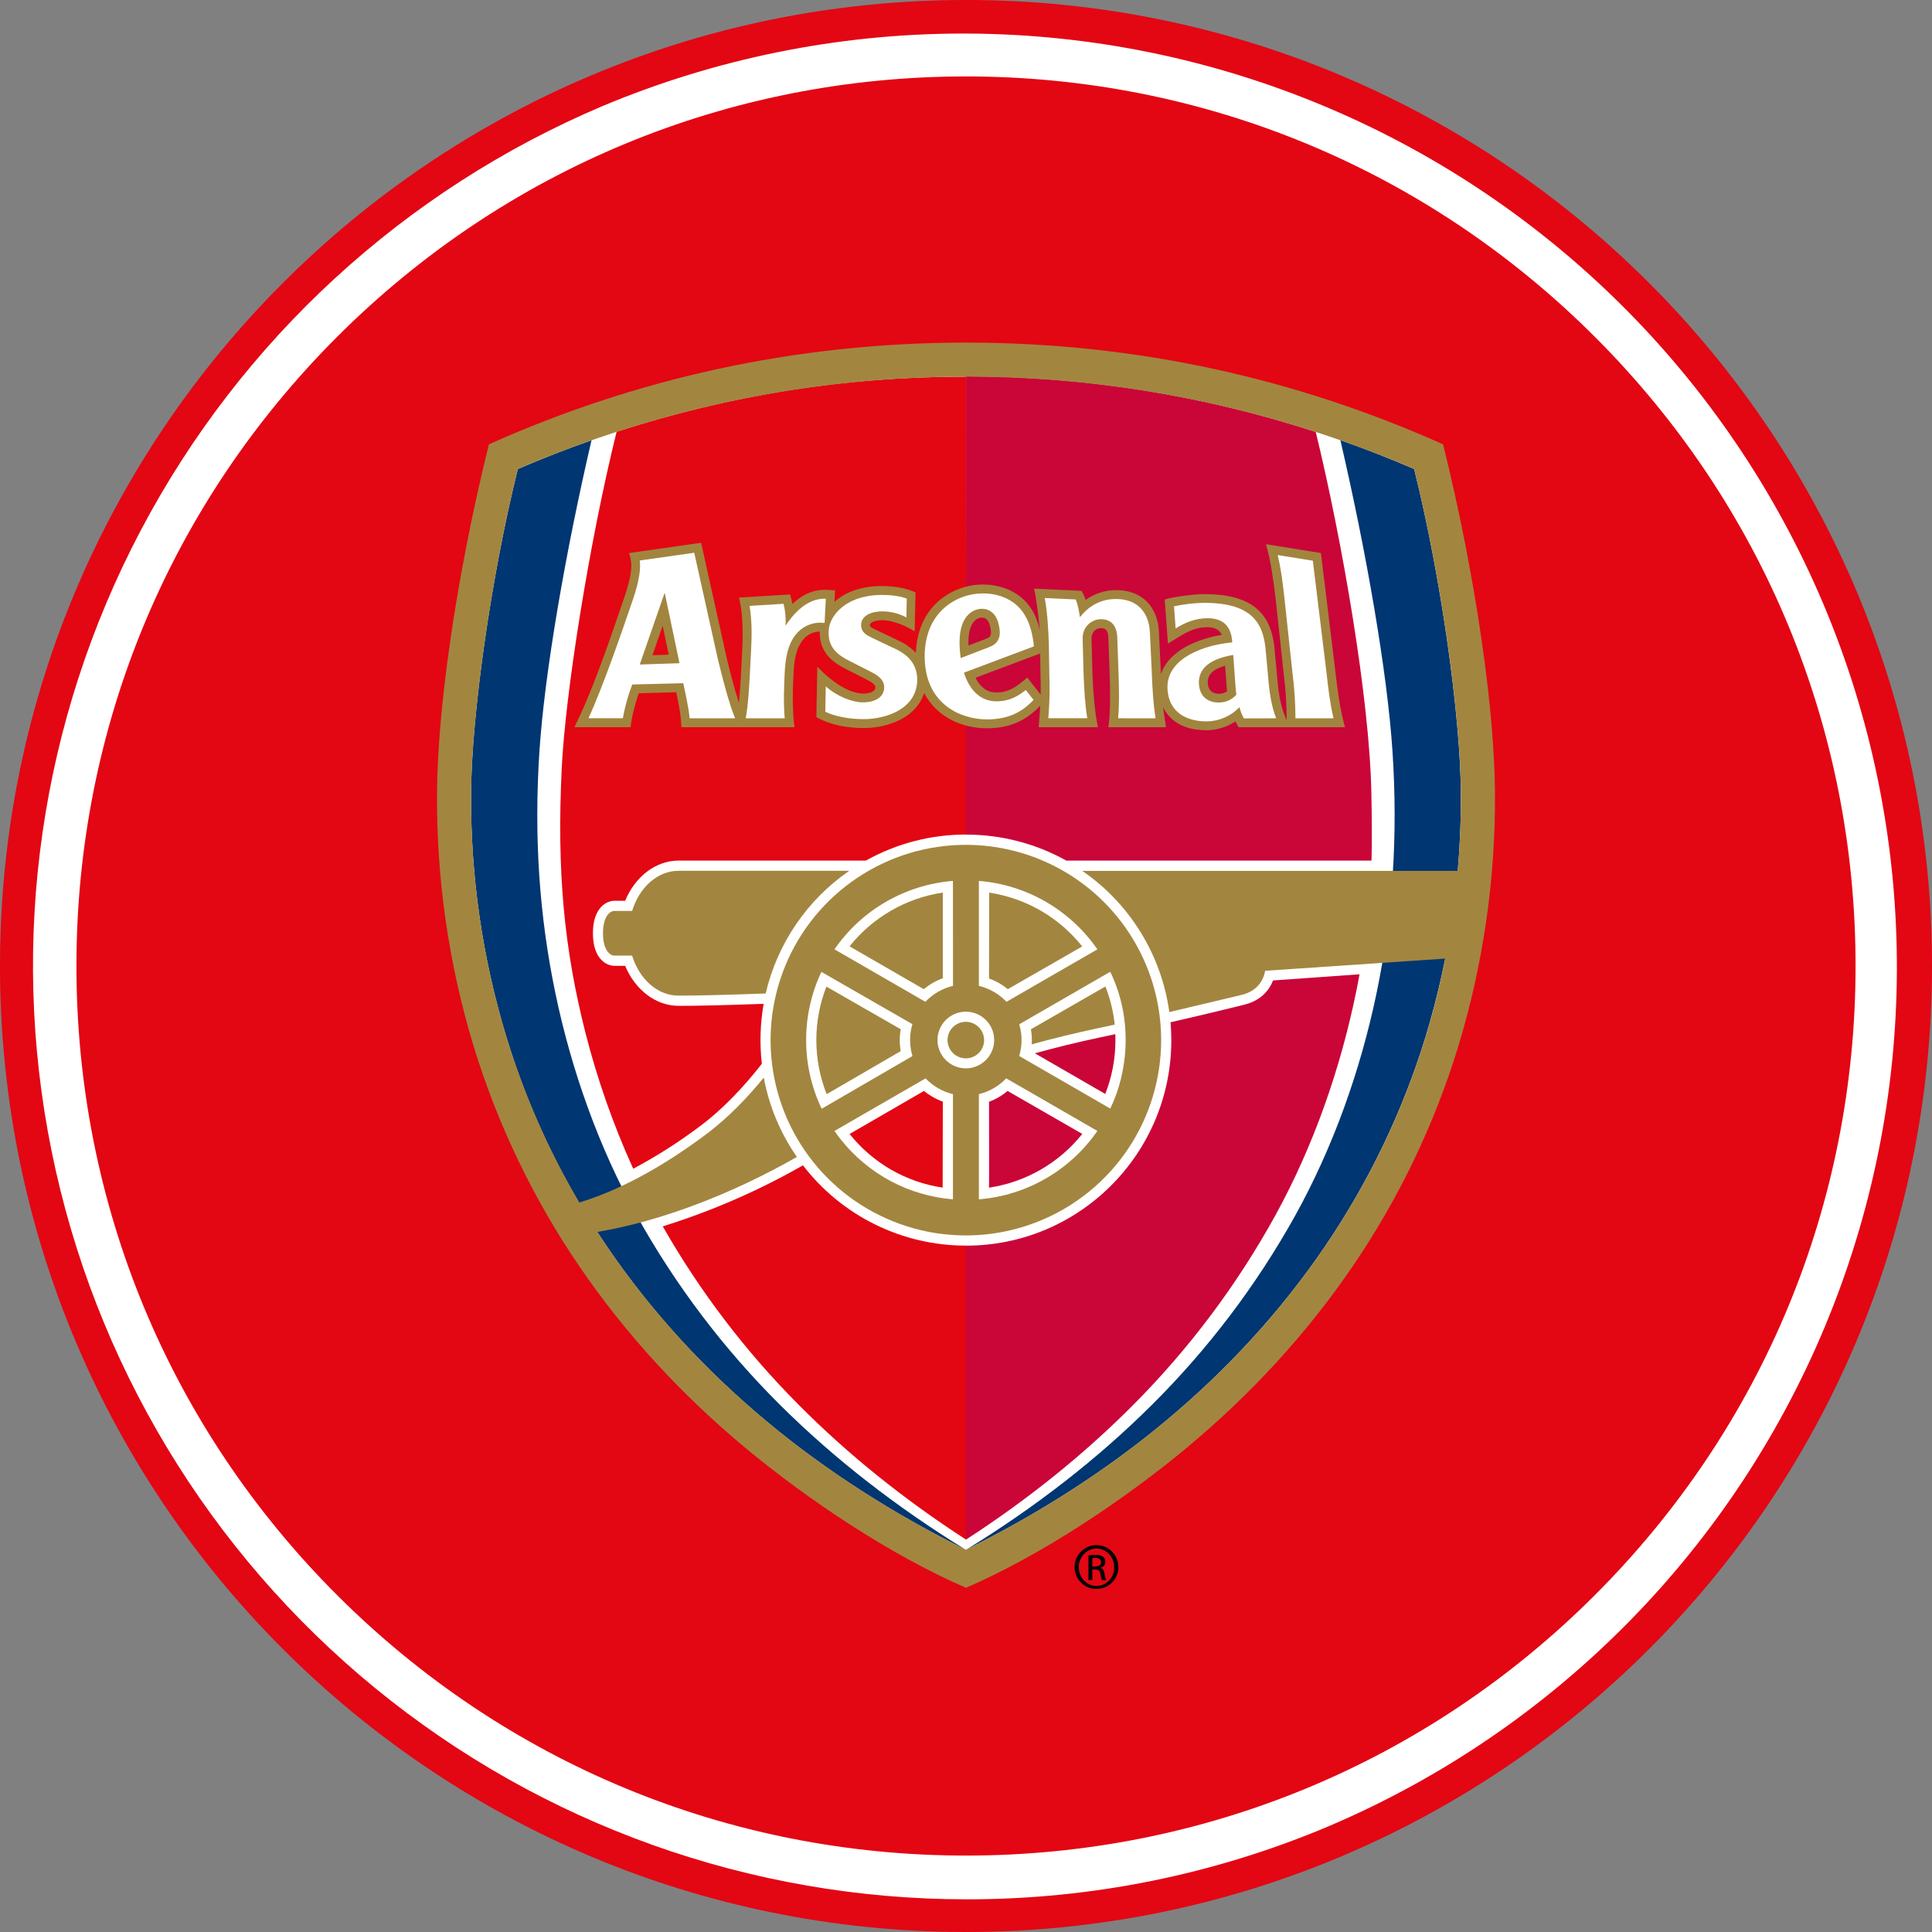 <svg width="48" height="48" viewBox="0 0 48 48" fill="none" xmlns="http://www.w3.org/2000/svg">
<rect x="0" y="0" width="48" height="48" fill="#808080" stroke="none"/>
<path d="M24 48C37.255 48 48 37.255 48 24C48 10.745 37.255 0 24 0C10.745 0 0 10.745 0 24C0 37.255 10.745 48 24 48Z" fill="#E30613"/>
<path d="M24 47.188C18.65 47.185 13.466 45.333 9.326 41.945C5.186 38.557 2.344 33.842 1.282 28.599C0.219 23.356 1.002 17.907 3.498 13.175C5.993 8.443 10.047 4.719 14.973 2.634C20.636 0.262 27.008 0.233 32.692 2.551C38.377 4.869 42.91 9.347 45.299 15.002C47.688 20.657 47.738 27.029 45.437 32.72C43.137 38.412 38.674 42.959 33.026 45.366C30.171 46.575 27.101 47.194 24 47.188V47.188ZM24 1.899C18.096 1.899 12.546 4.198 8.372 8.372C4.198 12.547 1.899 18.097 1.899 24C1.899 29.903 4.198 35.453 8.372 39.627C12.547 43.801 18.096 46.101 24 46.101C29.903 46.101 35.453 43.802 39.627 39.627C43.801 35.453 46.101 29.903 46.101 24C46.101 18.097 43.802 12.546 39.627 8.372C35.453 4.198 29.903 1.899 24 1.899Z" fill="white"/>
<path d="M24 8.648C28.048 8.641 32.052 9.491 35.748 11.142C36.52 14.284 37.007 17.562 37.018 19.709C37.018 19.748 37.018 19.787 37.018 19.825C37.023 21.908 36.718 23.98 36.113 25.973C35.52 27.906 34.64 29.738 33.501 31.408C32.377 33.057 30.992 34.57 29.383 35.906C27.675 37.323 25.668 38.598 24 39.325C22.332 38.598 20.324 37.323 18.617 35.906C17.008 34.57 15.622 33.058 14.499 31.408C13.36 29.738 12.479 27.906 11.887 25.973C11.282 23.98 10.977 21.908 10.982 19.825C10.982 19.786 10.982 19.748 10.982 19.709C10.993 17.562 11.48 14.284 12.252 11.142C15.948 9.491 19.952 8.641 24 8.648V8.648Z" fill="white"/>
<path d="M24 20.736C24.872 20.734 25.73 20.956 26.491 21.381H34.075C34.091 20.851 34.081 20.255 34.071 19.692C34.026 17.37 33.351 13.449 32.689 10.73C29.884 9.815 26.952 9.349 24.001 9.349L24 20.736Z" fill="#CA0538"/>
<path d="M24.002 9.357C20.96 9.357 18.159 9.811 15.32 10.725C14.622 13.543 14.044 17.275 13.957 19.067C13.829 21.691 14.021 23.587 14.546 25.663C14.841 26.82 15.238 27.949 15.732 29.037C16.314 28.727 16.87 28.373 17.396 27.976C17.99 27.533 18.506 26.967 18.928 26.43C18.871 25.934 18.886 25.432 18.973 24.94C17.924 24.977 17.328 24.99 16.861 24.99C16.297 24.99 15.782 24.598 15.532 23.996H15.268C15.069 23.996 14.731 23.826 14.731 23.187C14.731 22.549 15.069 22.379 15.268 22.379H15.532C15.781 21.775 16.296 21.381 16.861 21.381H21.512C22.272 20.956 23.13 20.733 24.001 20.734L24.002 9.357Z" fill="#E30613"/>
<path d="M19.383 34.907C17.984 33.517 16.788 31.938 15.828 30.216C14.877 28.506 14.202 26.602 13.803 24.698C13.393 22.74 13.264 20.762 13.402 18.666C13.532 16.692 14.053 13.703 14.696 10.938C14.079 11.154 13.469 11.392 12.865 11.653C12.189 14.37 11.713 17.817 11.704 19.702C11.688 21.751 11.982 23.79 12.576 25.751C13.19 27.758 14.004 29.391 15.094 30.991C16.179 32.584 17.519 34.047 19.076 35.339C20.531 36.547 22.19 37.609 23.997 38.505C22.28 37.449 20.723 36.24 19.383 34.907Z" fill="#003671"/>
<path d="M28.615 34.907C30.014 33.518 31.21 31.939 32.17 30.217C33.121 28.506 33.796 26.602 34.195 24.699C34.605 22.741 34.734 20.763 34.596 18.667C34.466 16.693 33.944 13.701 33.301 10.935C33.917 11.152 34.531 11.392 35.134 11.652C35.811 14.369 36.284 17.817 36.294 19.702C36.31 21.751 36.016 23.79 35.421 25.75C34.85 27.614 34.001 29.38 32.903 30.99C31.818 32.583 30.478 34.046 28.921 35.338C27.466 36.546 25.807 37.608 24 38.504C25.719 37.45 27.275 36.241 28.615 34.907Z" fill="#003671"/>
<path d="M23.997 20.99C23.037 20.99 22.099 21.274 21.301 21.808C20.503 22.341 19.881 23.098 19.514 23.985C19.147 24.872 19.05 25.847 19.238 26.788C19.425 27.73 19.887 28.594 20.566 29.273C21.244 29.951 22.109 30.413 23.05 30.601C23.991 30.788 24.967 30.692 25.853 30.324C26.74 29.957 27.498 29.335 28.031 28.537C28.564 27.739 28.848 26.801 28.848 25.841C28.848 24.555 28.337 23.321 27.427 22.411C26.517 21.501 25.283 20.99 23.997 20.99V20.99Z" fill="#A2863F"/>
<path d="M24 30.947C23.217 30.948 22.444 30.768 21.742 30.422C21.039 30.076 20.426 29.573 19.949 28.952C18.846 29.583 17.679 30.091 16.466 30.468C17.391 32.09 18.527 33.582 19.845 34.904C21.064 36.132 22.459 37.253 24 38.251V30.947Z" fill="#E30613"/>
<path d="M16.857 24.736C16.332 24.736 15.883 24.323 15.704 23.741H15.264C15.15 23.741 14.981 23.603 14.981 23.187C14.981 22.77 15.15 22.632 15.264 22.632H15.705C15.883 22.05 16.332 21.635 16.857 21.635H21.099C20.052 22.357 19.311 23.444 19.023 24.683C18.083 24.717 17.362 24.736 16.857 24.736Z" fill="#A2863F"/>
<path d="M35.854 11.04C32.25 9.427 28.285 8.512 24 8.512C19.715 8.512 15.749 9.427 12.146 11.04C11.314 14.403 10.869 17.666 10.858 19.695C10.841 21.83 11.148 23.954 11.768 25.996C12.364 27.941 13.25 29.785 14.396 31.465C15.526 33.123 16.919 34.645 18.537 35.988C20.059 37.251 22.121 38.637 24 39.448C25.88 38.637 27.941 37.251 29.462 35.988C31.081 34.644 32.474 33.123 33.604 31.465C34.75 29.785 35.636 27.941 36.231 25.996C36.851 23.954 37.158 21.83 37.142 19.695C37.131 17.667 36.685 14.404 35.854 11.04ZM32.904 30.988C31.819 32.581 30.479 34.044 28.922 35.337C27.467 36.544 25.806 37.609 23.998 38.503C22.191 37.607 20.532 36.544 19.078 35.337C17.52 34.044 16.181 32.581 15.095 30.988C15.009 30.862 14.926 30.735 14.843 30.607C16.428 30.339 18.181 29.666 19.799 28.744C19.387 28.153 19.107 27.48 18.976 26.772C18.57 27.27 18.087 27.776 17.536 28.187C16.64 28.855 15.561 29.518 14.393 29.877C13.629 28.577 13.02 27.191 12.578 25.749C11.983 23.789 11.689 21.75 11.705 19.701C11.715 17.817 12.19 14.369 12.866 11.652C16.383 10.139 20.172 9.358 24 9.358C27.829 9.358 31.618 10.139 35.135 11.652C35.811 14.369 36.286 17.817 36.296 19.701C36.3 20.353 36.273 20.998 36.217 21.637H26.889C27.474 22.039 27.968 22.559 28.34 23.163C28.712 23.767 28.955 24.442 29.051 25.145L30.83 24.722C31.227 24.632 31.391 24.364 31.432 24.119L35.907 23.816C35.779 24.468 35.617 25.114 35.424 25.75C34.852 27.613 34.003 29.38 32.904 30.99V30.988Z" fill="#A2863F"/>
<path d="M24.32 27.183V29.797C24.906 29.75 25.474 29.573 25.983 29.279C26.492 28.985 26.93 28.582 27.264 28.098L24.998 26.791C24.815 26.985 24.579 27.121 24.32 27.183Z" fill="white"/>
<path d="M23.676 21.886C23.09 21.933 22.522 22.11 22.012 22.404C21.503 22.698 21.066 23.102 20.732 23.586L22.991 24.89C23.176 24.694 23.415 24.556 23.677 24.493L23.676 21.886Z" fill="white"/>
<path d="M23.996 25.135C23.857 25.135 23.721 25.176 23.605 25.254C23.489 25.331 23.399 25.441 23.346 25.57C23.292 25.698 23.278 25.84 23.305 25.976C23.333 26.113 23.4 26.238 23.498 26.337C23.597 26.435 23.722 26.502 23.859 26.529C23.995 26.557 24.137 26.543 24.265 26.489C24.394 26.436 24.504 26.346 24.581 26.23C24.659 26.114 24.7 25.978 24.7 25.839C24.7 25.652 24.626 25.473 24.494 25.341C24.362 25.209 24.183 25.135 23.996 25.135Z" fill="white"/>
<path d="M24.32 21.886V24.494C24.582 24.556 24.82 24.694 25.005 24.89L27.264 23.586C26.93 23.102 26.492 22.699 25.983 22.404C25.474 22.11 24.906 21.933 24.32 21.886V21.886Z" fill="white"/>
<path d="M23.676 27.183C23.416 27.122 23.18 26.985 22.996 26.792L20.732 28.098C20.784 28.173 20.838 28.246 20.895 28.317C21.233 28.741 21.654 29.091 22.132 29.346C22.61 29.6 23.136 29.754 23.676 29.797V27.183Z" fill="white"/>
<path d="M25.322 26.236L27.584 27.542C28.03 26.628 28.154 25.322 27.584 24.143L25.323 25.448C25.4 25.705 25.399 25.979 25.322 26.236V26.236Z" fill="white"/>
<path d="M21.107 23.512L22.951 24.576C23.092 24.459 23.252 24.367 23.424 24.304V22.176C22.51 22.312 21.682 22.79 21.107 23.512Z" fill="#A2863F"/>
<path d="M24.576 22.177L24.572 24.311C24.742 24.371 24.9 24.461 25.038 24.576L26.887 23.514C26.313 22.792 25.488 22.314 24.576 22.177V22.177Z" fill="#A2863F"/>
<path d="M27.695 25.456C27.661 25.131 27.583 24.813 27.463 24.509L25.612 25.572C25.628 25.66 25.636 25.749 25.636 25.838C25.636 25.874 25.636 25.91 25.631 25.946C26.155 25.803 26.705 25.667 27.264 25.549C27.399 25.521 27.544 25.489 27.695 25.456Z" fill="#A2863F"/>
<path d="M24 38.251C25.541 37.253 26.939 36.128 28.158 34.901C29.552 33.501 30.742 31.912 31.694 30.181C32.637 28.462 33.303 26.551 33.693 24.642C33.723 24.494 33.751 24.354 33.777 24.206L31.628 24.359C31.514 24.661 31.257 24.884 30.896 24.965H30.9C30.885 24.969 30.098 25.165 29.082 25.398C29.094 25.545 29.101 25.692 29.101 25.842C29.101 28.662 26.818 30.948 24 30.948V38.251Z" fill="#CA0538"/>
<path d="M24.45 25.84C24.45 25.75 24.423 25.663 24.373 25.588C24.323 25.513 24.252 25.455 24.169 25.421C24.086 25.386 23.995 25.377 23.907 25.395C23.819 25.412 23.738 25.456 23.674 25.519C23.61 25.583 23.567 25.664 23.55 25.752C23.532 25.84 23.541 25.931 23.576 26.015C23.61 26.098 23.668 26.169 23.743 26.218C23.818 26.268 23.906 26.295 23.996 26.295C24.116 26.295 24.232 26.247 24.317 26.162C24.402 26.076 24.45 25.961 24.45 25.84V25.84Z" fill="#A2863F"/>
<path d="M24.572 29.507C25.485 29.371 26.312 28.894 26.889 28.172L25.033 27.104C24.896 27.22 24.74 27.311 24.572 27.373C24.572 27.373 24.576 29.507 24.572 29.507Z" fill="#CA0538"/>
<path d="M21.108 28.173L22.956 27.104C23.096 27.219 23.254 27.309 23.424 27.37L23.42 29.506C22.508 29.371 21.682 28.894 21.108 28.173V28.173Z" fill="#E30613"/>
<path d="M27.712 25.844C27.712 25.794 27.712 25.744 27.709 25.693C27.569 25.725 27.435 25.753 27.309 25.779C26.744 25.898 26.198 26.035 25.711 26.169L27.46 27.179C27.627 26.754 27.713 26.301 27.712 25.844V25.844Z" fill="#CA0538"/>
<path d="M20.407 24.146C20.156 24.678 20.027 25.259 20.028 25.847C20.029 26.436 20.161 27.016 20.414 27.547L22.67 26.237C22.592 25.979 22.591 25.704 22.668 25.445L20.407 24.146Z" fill="white"/>
<path d="M20.538 27.184L22.378 26.115C22.346 25.935 22.346 25.751 22.378 25.571L20.532 24.512C20.196 25.371 20.198 26.326 20.538 27.184V27.184Z" fill="#A2863F"/>
<path d="M25.845 17.532C25.84 17.632 25.813 17.966 25.806 18.067H27.278C27.192 17.673 27.156 17.128 27.141 16.723C27.141 16.724 27.119 15.874 27.119 15.874C27.116 15.838 27.12 15.803 27.132 15.769C27.143 15.735 27.161 15.704 27.185 15.677C27.206 15.655 27.23 15.638 27.258 15.626C27.285 15.614 27.315 15.607 27.345 15.606C27.413 15.606 27.529 15.604 27.537 15.844L27.569 16.746C27.584 17.152 27.59 17.722 27.537 18.067H28.97C28.947 17.944 28.906 17.648 28.896 17.567C29.076 17.948 29.461 18.143 29.977 18.143C30.233 18.14 30.482 18.064 30.695 17.924L30.769 18.067H33.417C33.299 17.669 33.225 17.116 33.18 16.706C33.18 16.704 32.818 13.74 32.818 13.74L31.453 13.52C31.564 13.89 31.645 14.458 31.692 14.867L31.896 16.762C31.942 17.122 31.965 17.486 31.967 17.85V17.896L31.913 17.762C31.819 17.531 31.758 17.206 31.726 16.77C31.726 16.767 31.669 16.162 31.669 16.162C31.597 15.199 31.067 14.76 29.918 14.76C29.722 14.76 29.234 14.809 28.937 14.894L29.017 15.99L29.323 15.802C29.574 15.648 29.777 15.582 29.999 15.582C30.182 15.582 30.3 15.651 30.356 15.774C30.102 15.813 29.855 15.886 29.62 15.991C29.214 16.173 28.948 16.435 28.842 16.75V16.724C28.842 16.721 28.794 15.718 28.794 15.718C28.77 15.069 28.366 14.662 27.738 14.662C27.463 14.659 27.194 14.745 26.971 14.906C26.959 14.868 26.946 14.832 26.93 14.796L26.874 14.68L25.691 14.624C25.744 14.835 25.817 15.427 25.833 15.659C25.769 15.338 25.604 14.998 25.287 14.778C25.046 14.611 24.745 14.522 24.414 14.522C23.972 14.524 23.548 14.7 23.235 15.012C22.937 15.316 22.772 15.732 22.755 16.221C22.629 16.089 22.479 15.983 22.312 15.91L21.771 15.652L21.744 15.639C21.616 15.579 21.61 15.557 21.612 15.523C21.617 15.467 21.74 15.408 21.92 15.408C22.142 15.408 22.464 15.52 22.724 15.686L22.746 14.718C22.554 14.631 22.284 14.56 21.899 14.56C21.699 14.56 21.313 14.588 20.98 14.776C20.891 14.826 20.808 14.886 20.731 14.954L20.746 14.669C20.433 14.634 20.097 14.624 19.687 15.004C19.674 14.925 19.654 14.846 19.629 14.769L18.359 14.848C18.453 15.188 18.465 15.705 18.439 16.165L18.415 16.651L18.412 16.706C18.398 16.96 18.383 17.218 18.358 17.461C18.252 17.133 18.134 16.685 18.047 16.312L17.419 13.485L15.627 13.741C15.652 13.811 15.67 13.884 15.679 13.958C15.695 14.076 15.69 14.322 15.519 14.819C15.232 15.658 14.816 16.896 14.421 17.75C14.365 17.87 14.271 18.067 14.271 18.067H15.668C15.686 17.848 15.778 17.486 15.868 17.224L16.801 17.199C16.844 17.402 16.902 17.69 16.915 17.858L16.93 18.067H19.74C19.674 17.625 19.7 17.015 19.719 16.669C19.741 16.276 19.823 16.025 19.986 15.856C20.035 15.805 20.095 15.763 20.16 15.735C20.226 15.707 20.296 15.691 20.367 15.691C20.353 16.216 20.699 16.461 21.007 16.616L21.556 16.896C21.754 16.999 21.748 17.052 21.748 17.088C21.74 17.194 21.581 17.234 21.435 17.231C21.148 17.225 20.753 17.027 20.306 16.566L20.282 17.818C20.636 18.017 21.065 18.088 21.455 18.088C22.092 18.088 22.776 17.811 22.959 17.217C23.273 17.817 23.9 18.094 24.518 18.094C25.07 18.093 25.484 17.915 25.845 17.532ZM16.21 16.279C16.282 16.07 16.34 15.904 16.464 15.548C16.538 15.902 16.578 16.089 16.615 16.265L16.21 16.279ZM24.06 15.964C24.06 15.964 24.06 15.958 24.06 15.954C24.06 15.528 24.22 15.361 24.37 15.347C24.415 15.342 24.535 15.331 24.59 15.531C24.608 15.589 24.619 15.65 24.622 15.711C24.622 15.827 24.558 15.849 24.486 15.876L24.482 15.877L24.066 16.037C24.062 16.014 24.06 15.989 24.06 15.964ZM25.522 16.834C25.257 17.061 25.06 17.211 24.739 17.204C24.487 17.199 24.331 17.03 24.236 16.839L25.842 16.236C25.845 16.452 25.85 16.743 25.85 16.743V16.746C25.856 16.917 25.858 17.084 25.855 17.25C25.855 17.253 25.855 17.255 25.855 17.257L25.522 16.834ZM30.307 17.236C30.062 17.245 30.01 17.08 30.006 16.959C30.006 16.833 30.049 16.646 30.438 16.541C30.448 16.674 30.458 16.807 30.458 16.807L30.466 16.928C30.472 17.013 30.477 17.091 30.486 17.177C30.433 17.213 30.371 17.234 30.307 17.236V17.236Z" fill="#A1853E"/>
<path d="M22.528 14.871C22.404 14.826 22.205 14.781 21.904 14.781C21.656 14.781 21.341 14.829 21.092 14.97C20.807 15.13 20.607 15.389 20.589 15.661C20.561 16.067 20.786 16.26 21.104 16.42C21.32 16.528 21.526 16.633 21.656 16.701C21.831 16.792 21.982 16.904 21.966 17.106C21.951 17.308 21.762 17.45 21.437 17.45C21.167 17.45 20.78 17.292 20.516 17.052L20.504 17.683C20.735 17.799 21.112 17.867 21.452 17.867C22.044 17.867 22.774 17.596 22.788 16.905C22.797 16.413 22.436 16.21 22.223 16.111C22.009 16.012 21.784 15.902 21.678 15.851C21.581 15.804 21.377 15.728 21.395 15.504C21.412 15.29 21.655 15.189 21.919 15.189C22.128 15.19 22.334 15.241 22.519 15.339L22.528 14.871Z" fill="white"/>
<path d="M17.248 13.733L15.894 13.925C15.926 14.119 15.876 14.456 15.728 14.887C15.442 15.719 14.984 17.055 14.62 17.845H15.474C15.525 17.558 15.604 17.278 15.708 17.006L16.975 16.974C17.03 17.223 17.116 17.621 17.133 17.846H18.264C18.124 17.521 17.944 16.832 17.831 16.358L17.248 13.733ZM15.894 16.51L16.514 14.726L16.882 16.477L15.894 16.51Z" fill="white"/>
<path d="M20.517 14.876L20.487 15.477C20.367 15.46 20.244 15.472 20.13 15.511C20.015 15.55 19.911 15.616 19.826 15.703C19.641 15.895 19.526 16.176 19.499 16.655C19.477 17.05 19.463 17.482 19.496 17.846H18.528C18.592 17.488 18.613 17.059 18.635 16.664L18.659 16.18C18.681 15.787 18.683 15.412 18.623 15.053L19.467 15.001C19.511 15.178 19.528 15.361 19.517 15.544C19.886 14.989 20.247 14.863 20.517 14.876Z" fill="white"/>
<path d="M32.617 13.931L31.744 13.79C31.83 14.155 31.864 14.445 31.909 14.838L32.113 16.733C32.16 17.103 32.184 17.474 32.185 17.846H33.131C33.046 17.488 33.003 17.129 32.959 16.733L32.617 13.931Z" fill="white"/>
<path d="M28.71 17.846C28.653 17.488 28.632 17.129 28.617 16.733L28.57 15.731C28.55 15.198 28.244 14.882 27.73 14.882C27.449 14.882 27.115 14.973 26.83 15.334C26.822 15.258 26.778 15.005 26.725 14.893L25.957 14.858C26.023 15.229 26.044 15.603 26.058 15.996L26.07 16.732C26.085 17.103 26.077 17.475 26.045 17.845H27.013C26.956 17.486 26.935 17.127 26.921 16.732L26.898 15.881C26.887 15.579 27.112 15.387 27.346 15.384C27.615 15.38 27.747 15.559 27.758 15.829L27.79 16.732C27.804 17.127 27.81 17.486 27.78 17.845L28.71 17.846Z" fill="white"/>
<path d="M31.706 17.846C31.59 17.561 31.533 17.182 31.504 16.787L31.448 16.182C31.394 15.467 31.094 14.977 29.912 14.977C29.662 14.982 29.413 15.011 29.168 15.064L29.208 15.613C29.448 15.465 29.696 15.36 30.001 15.36C30.316 15.36 30.589 15.488 30.615 15.959C30.309 15.993 30.023 16.046 29.703 16.19C29.343 16.35 28.972 16.642 29.007 17.137C29.046 17.684 29.459 17.923 29.979 17.923C30.132 17.921 30.283 17.889 30.422 17.828C30.562 17.767 30.689 17.679 30.793 17.568C30.818 17.666 30.855 17.759 30.903 17.848L31.706 17.846ZM30.305 17.453C30.033 17.466 29.796 17.321 29.786 16.971C29.778 16.656 29.993 16.378 30.639 16.272L30.677 16.787C30.69 16.965 30.695 17.09 30.717 17.261C30.665 17.319 30.602 17.366 30.531 17.4C30.46 17.433 30.384 17.451 30.305 17.453V17.453Z" fill="white"/>
<path d="M25.161 14.959C24.947 14.81 24.689 14.743 24.415 14.743C23.789 14.743 22.953 15.187 22.974 16.35C22.997 17.513 23.889 17.873 24.518 17.873C25.071 17.873 25.406 17.678 25.678 17.388L25.485 17.143C25.337 17.259 25.11 17.431 24.735 17.424C24.339 17.416 24.078 17.122 23.949 16.712L25.687 16.059C25.632 15.484 25.437 15.151 25.161 14.959ZM24.559 16.084L23.868 16.349C23.85 16.222 23.841 16.093 23.84 15.965C23.836 15.247 24.224 15.139 24.349 15.128C24.563 15.108 24.733 15.226 24.802 15.473C24.878 15.754 24.86 15.976 24.559 16.084V16.084Z" fill="white"/>
<path d="M27.243 38.389C27.387 38.389 27.525 38.447 27.627 38.549C27.729 38.651 27.786 38.789 27.786 38.934C27.786 39.078 27.728 39.216 27.626 39.318C27.524 39.42 27.386 39.477 27.242 39.477C27.098 39.477 26.959 39.42 26.857 39.318C26.755 39.216 26.698 39.078 26.698 38.934C26.698 38.789 26.755 38.651 26.856 38.549C26.958 38.447 27.096 38.389 27.241 38.389H27.243ZM27.241 38.474C26.999 38.474 26.802 38.681 26.802 38.937C26.802 39.198 26.999 39.403 27.243 39.403C27.487 39.403 27.682 39.198 27.682 38.94C27.682 38.681 27.487 38.474 27.243 38.474H27.241ZM27.138 39.256H27.042V38.645C27.099 38.635 27.157 38.63 27.215 38.63C27.308 38.63 27.369 38.65 27.405 38.677C27.424 38.691 27.44 38.711 27.449 38.733C27.459 38.756 27.463 38.78 27.461 38.805C27.461 38.839 27.449 38.873 27.427 38.9C27.406 38.927 27.375 38.946 27.342 38.953V38.958C27.395 38.968 27.432 39.016 27.444 39.107C27.449 39.159 27.462 39.21 27.483 39.258H27.381C27.366 39.238 27.352 39.182 27.339 39.102C27.327 39.022 27.286 38.995 27.207 38.995H27.139L27.138 39.256ZM27.138 38.918H27.209C27.289 38.918 27.357 38.888 27.357 38.813C27.357 38.76 27.319 38.706 27.209 38.706C27.185 38.706 27.162 38.707 27.138 38.711V38.918Z" fill="black"/>
</svg>
